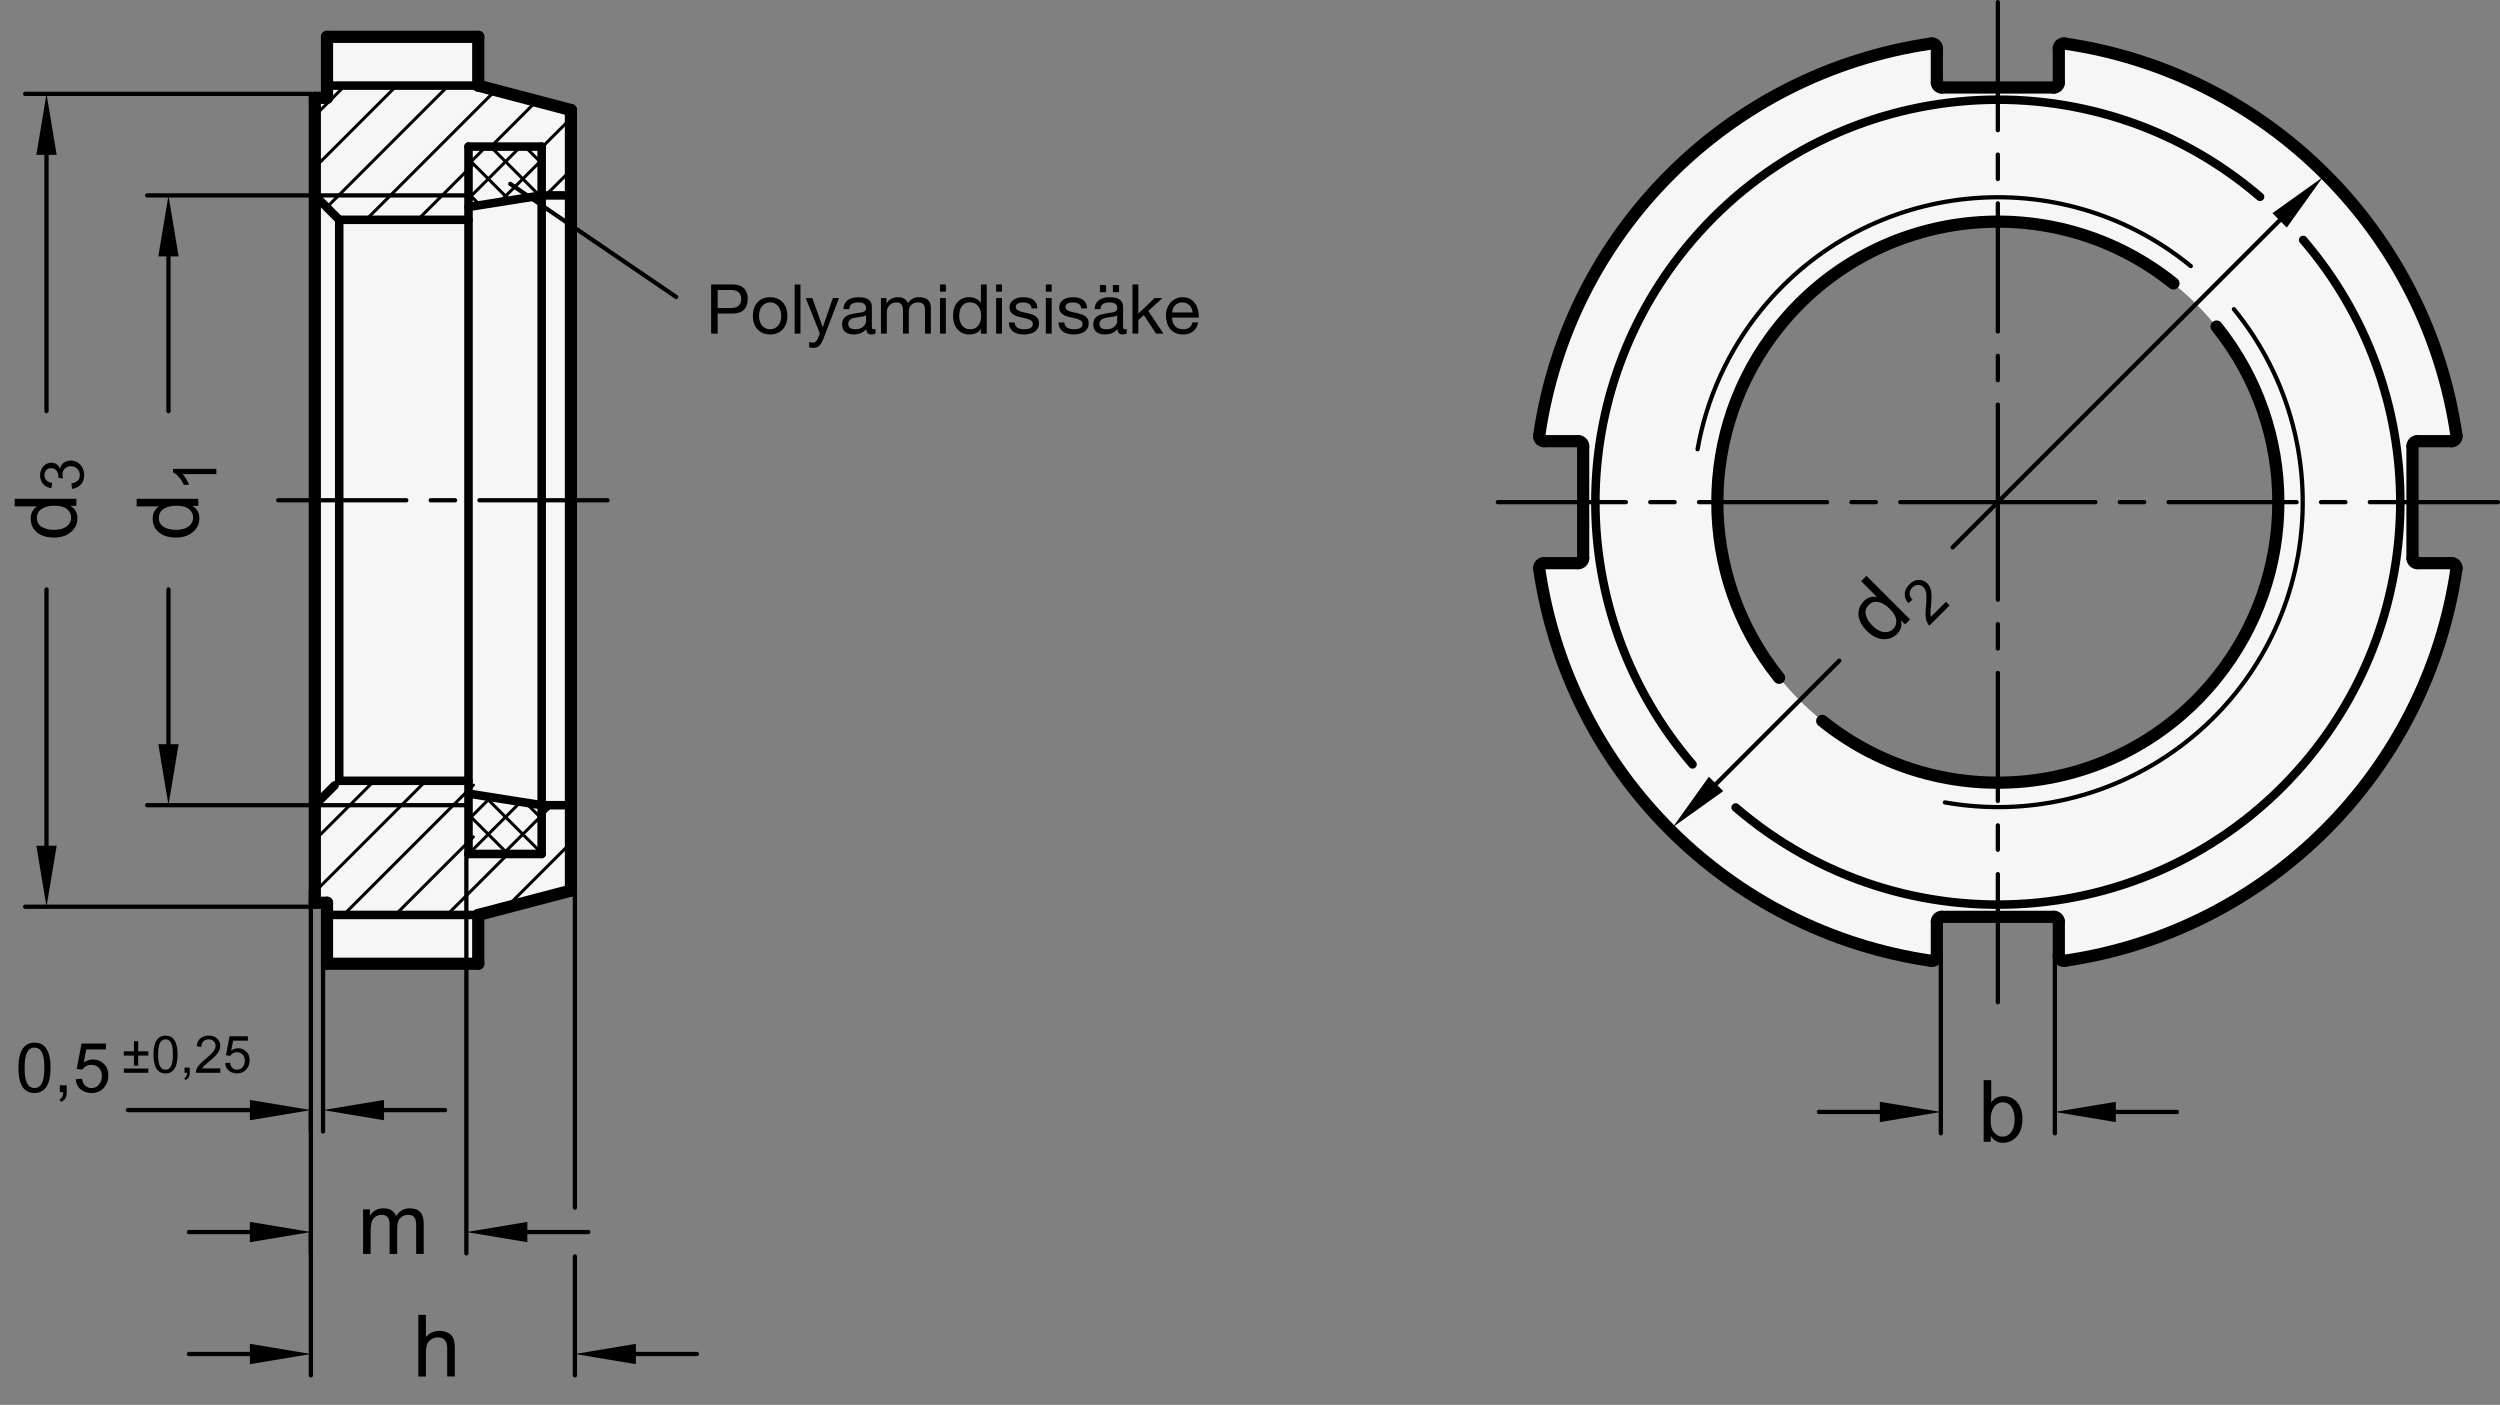 <?xml version="1.0" encoding="utf-8"?>
<!-- Generator: Adobe Illustrator 19.1.0, SVG Export Plug-In . SVG Version: 6.00 Build 0)  -->
<svg version="1.1" xmlns="http://www.w3.org/2000/svg" xmlns:xlink="http://www.w3.org/1999/xlink" x="0px" y="0px"
	 viewBox="0 0 290.534 163.266" enable-background="new 0 0 290.534 163.266" xml:space="preserve">
<rect x="0" y="0" width="290.534" height="163.266" fill="#808080" stroke="none"/>
<g id="MD_x5F_3_x5F_FUELLUNG_x5F_WS">
	<g id="LWPOLYLINE_3_">
		<polygon fill="#FFFFFF" points="55.579,111.999 55.579,106.329 66.35,103.495 66.35,12.786 55.579,9.951 55.579,4.282 
			38.004,4.282 38.004,11.369 36.586,11.369 36.586,104.912 38.004,104.912 38.004,111.999 		"/>
	</g>
	<g id="LWPOLYLINE_4_">
		<path fill="#FFFFFF" d="M225.089,9.602V5.619c0-0.313-0.254-0.567-0.567-0.567c-0.027,0-0.054,0.002-0.081,0.006
			c-23.601,3.425-42.14,21.964-45.565,45.565c-0.045,0.31,0.17,0.598,0.48,0.642c0.027,0.004,0.054,0.006,0.081,0.006h3.983
			c0.313,0,0.567,0.254,0.567,0.567v13.039c0,0.313-0.254,0.567-0.567,0.567h-3.983c-0.313,0-0.567,0.254-0.567,0.567
			c0,0.027,0.002,0.054,0.006,0.081c3.425,23.601,21.964,42.14,45.565,45.565c0.31,0.045,0.598-0.17,0.642-0.48
			c0.004-0.027,0.006-0.054,0.006-0.081v-3.983c0-0.313,0.254-0.567,0.567-0.567h13.039c0.313,0,0.567,0.254,0.567,0.567v3.983
			c0,0.313,0.254,0.567,0.567,0.567c0.027,0,0.054-0.002,0.081-0.006c23.601-3.425,42.14-21.964,45.565-45.565
			c0.045-0.31-0.17-0.598-0.48-0.642c-0.027-0.004-0.054-0.006-0.081-0.006h-3.983c-0.313,0-0.567-0.254-0.567-0.567V51.839
			l-15.591,6.52c0,18.004-14.595,32.598-32.598,32.598s-32.598-14.595-32.598-32.598s14.595-32.598,32.598-32.598
			s32.598,14.595,32.598,32.598l15.591-6.52c0-0.313,0.254-0.567,0.567-0.567h3.983c0.313,0,0.567-0.254,0.567-0.567
			c0-0.027-0.002-0.054-0.006-0.081c-3.425-23.601-21.964-42.14-45.565-45.565c-0.31-0.045-0.598,0.17-0.642,0.48
			c-0.004,0.027-0.006,0.054-0.006,0.081v3.983c0,0.313-0.254,0.567-0.567,0.567h-13.039
			C225.343,10.169,225.089,9.915,225.089,9.602z"/>
	</g>
</g>
<g id="MD_x5F_3_x5F_FUELLUNG_x5F_GR">
	<g id="LWPOLYLINE">
		<path fill="#F6F6F6" d="M225.089,9.602V5.619c0-0.313-0.254-0.567-0.567-0.567c-0.027,0-0.054,0.002-0.081,0.006
			c-23.601,3.425-42.14,21.964-45.565,45.565c-0.045,0.31,0.17,0.598,0.48,0.642c0.027,0.004,0.054,0.006,0.081,0.006h3.983
			c0.313,0,0.567,0.254,0.567,0.567v13.039c0,0.313-0.254,0.567-0.567,0.567h-3.983c-0.313,0-0.567,0.254-0.567,0.567
			c0,0.027,0.002,0.054,0.006,0.081c3.425,23.601,21.964,42.14,45.565,45.565c0.31,0.045,0.598-0.17,0.642-0.48
			c0.004-0.027,0.006-0.054,0.006-0.081v-3.983c0-0.313,0.254-0.567,0.567-0.567h13.039c0.313,0,0.567,0.254,0.567,0.567v3.983
			c0,0.313,0.254,0.567,0.567,0.567c0.027,0,0.054-0.002,0.081-0.006c23.601-3.425,42.14-21.964,45.565-45.565
			c0.045-0.31-0.17-0.598-0.48-0.642c-0.027-0.004-0.054-0.006-0.081-0.006h-3.983c-0.313,0-0.567-0.254-0.567-0.567V51.839
			l-15.591,6.52c0,18.004-14.595,32.598-32.598,32.598s-32.598-14.595-32.598-32.598s14.595-32.598,32.598-32.598
			s32.598,14.595,32.598,32.598l15.591-6.52c0-0.313,0.254-0.567,0.567-0.567h3.983c0.313,0,0.567-0.254,0.567-0.567
			c0-0.027-0.002-0.054-0.006-0.081c-3.425-23.601-21.964-42.14-45.565-45.565c-0.31-0.045-0.598,0.17-0.642,0.48
			c-0.004,0.027-0.006,0.054-0.006,0.081v3.983c0,0.313-0.254,0.567-0.567,0.567h-13.039
			C225.343,10.169,225.089,9.915,225.089,9.602z"/>
	</g>
	<g id="LWPOLYLINE_1_">
		<polygon fill="#F6F6F6" points="55.579,111.999 55.579,106.329 66.35,103.495 66.35,12.786 55.579,9.951 55.579,4.282 
			38.004,4.282 38.004,11.369 36.586,11.369 36.586,104.912 38.004,104.912 38.004,111.999 		"/>
	</g>
</g>
<g id="MD_x5F_2_x5F_SCHRAFFUR">
	<g id="LINE">
		
			<line fill="none" stroke="#000000" stroke-width="0.354" stroke-linecap="round" stroke-linejoin="round" stroke-miterlimit="10" x1="36.586" y1="13.452" x2="40.087" y2="9.951"/>
	</g>
	<g id="LINE_1_">
		
			<line fill="none" stroke="#000000" stroke-width="0.354" stroke-linecap="round" stroke-linejoin="round" stroke-miterlimit="10" x1="36.586" y1="19.465" x2="46.1" y2="9.951"/>
	</g>
	<g id="LINE_2_">
		
			<line fill="none" stroke="#000000" stroke-width="0.354" stroke-linecap="round" stroke-linejoin="round" stroke-miterlimit="10" x1="37.972" y1="24.093" x2="52.114" y2="9.951"/>
	</g>
	<g id="LINE_3_">
		
			<line fill="none" stroke="#000000" stroke-width="0.354" stroke-linecap="round" stroke-linejoin="round" stroke-miterlimit="10" x1="42.536" y1="25.542" x2="57.504" y2="10.575"/>
	</g>
	<g id="LINE_4_">
		
			<line fill="none" stroke="#000000" stroke-width="0.354" stroke-linecap="round" stroke-linejoin="round" stroke-miterlimit="10" x1="48.549" y1="25.542" x2="55.012" y2="19.08"/>
	</g>
	<g id="LINE_5_">
		
			<line fill="none" stroke="#000000" stroke-width="0.354" stroke-linecap="round" stroke-linejoin="round" stroke-miterlimit="10" x1="57.053" y1="17.038" x2="62.314" y2="11.777"/>
	</g>
	<g id="LINE_6_">
		
			<line fill="none" stroke="#000000" stroke-width="0.354" stroke-linecap="round" stroke-linejoin="round" stroke-miterlimit="10" x1="53.996" y1="25.542" x2="54.445" y2="25.093"/>
	</g>
	<g id="LINE_7_">
		
			<line fill="none" stroke="#000000" stroke-width="0.354" stroke-linecap="round" stroke-linejoin="round" stroke-miterlimit="10" x1="63.067" y1="17.038" x2="66.35" y2="13.754"/>
	</g>
	<g id="LINE_8_">
		
			<line fill="none" stroke="#000000" stroke-width="0.354" stroke-linecap="round" stroke-linejoin="round" stroke-miterlimit="10" x1="63.516" y1="22.602" x2="66.35" y2="19.768"/>
	</g>
	<g id="LINE_9_">
		
			<line fill="none" stroke="#000000" stroke-width="0.354" stroke-linecap="round" stroke-linejoin="round" stroke-miterlimit="10" x1="36.586" y1="97.637" x2="43.484" y2="90.739"/>
	</g>
	<g id="LINE_10_">
		
			<line fill="none" stroke="#000000" stroke-width="0.354" stroke-linecap="round" stroke-linejoin="round" stroke-miterlimit="10" x1="36.586" y1="103.65" x2="49.498" y2="90.739"/>
	</g>
	<g id="LINE_11_">
		
			<line fill="none" stroke="#000000" stroke-width="0.354" stroke-linecap="round" stroke-linejoin="round" stroke-miterlimit="10" x1="39.92" y1="106.329" x2="55.012" y2="91.238"/>
	</g>
	<g id="LINE_12_">
		
			<line fill="none" stroke="#000000" stroke-width="0.354" stroke-linecap="round" stroke-linejoin="round" stroke-miterlimit="10" x1="45.933" y1="106.329" x2="55.012" y2="97.251"/>
	</g>
	<g id="LINE_13_">
		
			<line fill="none" stroke="#000000" stroke-width="0.354" stroke-linecap="round" stroke-linejoin="round" stroke-miterlimit="10" x1="51.947" y1="106.329" x2="59.033" y2="99.243"/>
	</g>
	<g id="LINE_14_">
		
			<line fill="none" stroke="#000000" stroke-width="0.354" stroke-linecap="round" stroke-linejoin="round" stroke-miterlimit="10" x1="62.949" y1="94.761" x2="64.136" y2="93.574"/>
	</g>
	<g id="LINE_15_">
		
			<line fill="none" stroke="#000000" stroke-width="0.354" stroke-linecap="round" stroke-linejoin="round" stroke-miterlimit="10" x1="58.943" y1="105.347" x2="66.35" y2="97.939"/>
	</g>
	<g id="LINE_23_">
		
			<line fill="none" stroke="#000000" stroke-width="0.354" stroke-linecap="round" stroke-linejoin="round" stroke-miterlimit="10" x1="54.445" y1="19.08" x2="56.486" y2="17.038"/>
	</g>
	<g id="LINE_24_">
		
			<line fill="none" stroke="#000000" stroke-width="0.354" stroke-linecap="round" stroke-linejoin="round" stroke-miterlimit="10" x1="54.445" y1="23.089" x2="60.495" y2="17.038"/>
	</g>
	<g id="LINE_25_">
		
			<line fill="none" stroke="#000000" stroke-width="0.354" stroke-linecap="round" stroke-linejoin="round" stroke-miterlimit="10" x1="58.061" y1="23.481" x2="62.949" y2="18.593"/>
	</g>
	<g id="LINE_26_">
		
			<line fill="none" stroke="#000000" stroke-width="0.354" stroke-linecap="round" stroke-linejoin="round" stroke-miterlimit="10" x1="62.824" y1="22.727" x2="62.949" y2="22.602"/>
	</g>
	<g id="LINE_27_">
		
			<line fill="none" stroke="#000000" stroke-width="0.354" stroke-linecap="round" stroke-linejoin="round" stroke-miterlimit="10" x1="55.789" y1="23.841" x2="54.445" y2="22.496"/>
	</g>
	<g id="LINE_28_">
		
			<line fill="none" stroke="#000000" stroke-width="0.354" stroke-linecap="round" stroke-linejoin="round" stroke-miterlimit="10" x1="59.25" y1="23.293" x2="54.445" y2="18.488"/>
	</g>
	<g id="LINE_29_">
		
			<line fill="none" stroke="#000000" stroke-width="0.354" stroke-linecap="round" stroke-linejoin="round" stroke-miterlimit="10" x1="62.711" y1="22.745" x2="57.004" y2="17.038"/>
	</g>
	<g id="LINE_30_">
		
			<line fill="none" stroke="#000000" stroke-width="0.354" stroke-linecap="round" stroke-linejoin="round" stroke-miterlimit="10" x1="62.949" y1="18.974" x2="61.013" y2="17.038"/>
	</g>
	<g id="LINE_31_">
		
			<line fill="none" stroke="#000000" stroke-width="0.354" stroke-linecap="round" stroke-linejoin="round" stroke-miterlimit="10" x1="54.445" y1="95.247" x2="57.052" y2="92.64"/>
	</g>
	<g id="LINE_32_">
		
			<line fill="none" stroke="#000000" stroke-width="0.354" stroke-linecap="round" stroke-linejoin="round" stroke-miterlimit="10" x1="54.458" y1="99.243" x2="60.513" y2="93.188"/>
	</g>
	<g id="LINE_33_">
		
			<line fill="none" stroke="#000000" stroke-width="0.354" stroke-linecap="round" stroke-linejoin="round" stroke-miterlimit="10" x1="58.466" y1="99.243" x2="62.949" y2="94.761"/>
	</g>
	<g id="LINE_34_">
		
			<line fill="none" stroke="#000000" stroke-width="0.354" stroke-linecap="round" stroke-linejoin="round" stroke-miterlimit="10" x1="62.475" y1="99.243" x2="62.949" y2="98.769"/>
	</g>
	<g id="LINE_35_">
		
			<line fill="none" stroke="#000000" stroke-width="0.354" stroke-linecap="round" stroke-linejoin="round" stroke-miterlimit="10" x1="55.024" y1="99.243" x2="54.445" y2="98.664"/>
	</g>
	<g id="LINE_36_">
		
			<line fill="none" stroke="#000000" stroke-width="0.354" stroke-linecap="round" stroke-linejoin="round" stroke-miterlimit="10" x1="59.033" y1="99.243" x2="54.445" y2="94.655"/>
	</g>
	<g id="LINE_37_">
		
			<line fill="none" stroke="#000000" stroke-width="0.354" stroke-linecap="round" stroke-linejoin="round" stroke-miterlimit="10" x1="62.949" y1="99.15" x2="56.324" y2="92.525"/>
	</g>
	<g id="LINE_38_">
		
			<line fill="none" stroke="#000000" stroke-width="0.354" stroke-linecap="round" stroke-linejoin="round" stroke-miterlimit="10" x1="62.949" y1="95.141" x2="61.086" y2="93.279"/>
	</g>
</g>
<g id="MD_x5F_1_x5F_100">
	<g id="LINE_16_">
		
			<line fill="none" stroke="#000000" stroke-width="1.417" stroke-linecap="round" stroke-linejoin="round" stroke-miterlimit="10" x1="36.586" y1="11.369" x2="36.586" y2="104.912"/>
	</g>
	<g id="LINE_17_">
		
			<line fill="none" stroke="#000000" stroke-width="1.417" stroke-linecap="round" stroke-linejoin="round" stroke-miterlimit="10" x1="38.004" y1="104.912" x2="38.004" y2="111.999"/>
	</g>
	<g id="LINE_18_">
		
			<line fill="none" stroke="#000000" stroke-width="1.417" stroke-linecap="round" stroke-linejoin="round" stroke-miterlimit="10" x1="36.586" y1="104.912" x2="38.004" y2="104.912"/>
	</g>
	<g id="LINE_19_">
		
			<line fill="none" stroke="#000000" stroke-width="1.417" stroke-linecap="round" stroke-linejoin="round" stroke-miterlimit="10" x1="38.004" y1="4.282" x2="38.004" y2="11.369"/>
	</g>
	<g id="LINE_20_">
		
			<line fill="none" stroke="#000000" stroke-width="1.417" stroke-linecap="round" stroke-linejoin="round" stroke-miterlimit="10" x1="36.586" y1="11.369" x2="38.004" y2="11.369"/>
	</g>
	<g id="ARC_2_">
		
			<path fill="none" stroke="#000000" stroke-width="1.417" stroke-linecap="round" stroke-linejoin="round" stroke-miterlimit="10" d="
			M211.767,83.778c14.039,11.271,34.557,9.028,45.828-5.011c9.572-11.922,9.572-28.895,0-40.817"/>
	</g>
	<g id="LINE_47_">
		
			<line fill="none" stroke="#000000" stroke-width="1.417" stroke-linecap="round" stroke-linejoin="round" stroke-miterlimit="10" x1="38.004" y1="4.282" x2="55.579" y2="4.282"/>
	</g>
	<g id="LINE_48_">
		
			<line fill="none" stroke="#000000" stroke-width="1.417" stroke-linecap="round" stroke-linejoin="round" stroke-miterlimit="10" x1="55.579" y1="4.282" x2="55.579" y2="9.951"/>
	</g>
	<g id="LINE_49_">
		
			<line fill="none" stroke="#000000" stroke-width="1.417" stroke-linecap="round" stroke-linejoin="round" stroke-miterlimit="10" x1="55.579" y1="9.951" x2="66.35" y2="12.786"/>
	</g>
	<g id="LINE_50_">
		
			<line fill="none" stroke="#000000" stroke-width="1.417" stroke-linecap="round" stroke-linejoin="round" stroke-miterlimit="10" x1="66.35" y1="12.786" x2="66.35" y2="103.495"/>
	</g>
	<g id="LINE_58_">
		
			<line fill="none" stroke="#000000" stroke-width="1.417" stroke-linecap="round" stroke-linejoin="round" stroke-miterlimit="10" x1="38.004" y1="111.999" x2="55.579" y2="111.999"/>
	</g>
	<g id="LINE_59_">
		
			<line fill="none" stroke="#000000" stroke-width="1.417" stroke-linecap="round" stroke-linejoin="round" stroke-miterlimit="10" x1="55.579" y1="111.999" x2="55.579" y2="106.329"/>
	</g>
	<g id="LINE_60_">
		
			<line fill="none" stroke="#000000" stroke-width="1.417" stroke-linecap="round" stroke-linejoin="round" stroke-miterlimit="10" x1="55.579" y1="106.329" x2="66.35" y2="103.495"/>
	</g>
	<g id="LINE_61_">
		
			<line fill="none" stroke="#000000" stroke-width="1.417" stroke-linecap="round" stroke-linejoin="round" stroke-miterlimit="10" x1="225.089" y1="5.619" x2="225.089" y2="9.602"/>
	</g>
	<g id="LINE_62_">
		
			<line fill="none" stroke="#000000" stroke-width="1.417" stroke-linecap="round" stroke-linejoin="round" stroke-miterlimit="10" x1="225.656" y1="10.169" x2="238.695" y2="10.169"/>
	</g>
	<g id="ARC_4_">
		
			<path fill="none" stroke="#000000" stroke-width="1.417" stroke-linecap="round" stroke-linejoin="round" stroke-miterlimit="10" d="
			M225.089,9.602c0,0.313,0.254,0.567,0.567,0.567"/>
	</g>
	<g id="ARC_5_">
		
			<path fill="none" stroke="#000000" stroke-width="1.417" stroke-linecap="round" stroke-linejoin="round" stroke-miterlimit="10" d="
			M238.695,10.169c0.313,0,0.567-0.254,0.567-0.567"/>
	</g>
	<g id="LINE_63_">
		
			<line fill="none" stroke="#000000" stroke-width="1.417" stroke-linecap="round" stroke-linejoin="round" stroke-miterlimit="10" x1="239.262" y1="9.602" x2="239.262" y2="5.619"/>
	</g>
	<g id="ARC_6_">
		
			<path fill="none" stroke="#000000" stroke-width="1.417" stroke-linecap="round" stroke-linejoin="round" stroke-miterlimit="10" d="
			M225.089,5.619c0-0.313-0.254-0.567-0.567-0.567c-0.027,0-0.054,0.002-0.081,0.006"/>
	</g>
	<g id="ARC_7_">
		
			<path fill="none" stroke="#000000" stroke-width="1.417" stroke-linecap="round" stroke-linejoin="round" stroke-miterlimit="10" d="
			M239.911,5.058c-0.31-0.045-0.598,0.17-0.642,0.48c-0.004,0.027-0.006,0.054-0.006,0.081"/>
	</g>
	<g id="LINE_64_">
		
			<line fill="none" stroke="#000000" stroke-width="1.417" stroke-linecap="round" stroke-linejoin="round" stroke-miterlimit="10" x1="179.437" y1="65.445" x2="183.42" y2="65.445"/>
	</g>
	<g id="LINE_65_">
		
			<line fill="none" stroke="#000000" stroke-width="1.417" stroke-linecap="round" stroke-linejoin="round" stroke-miterlimit="10" x1="183.987" y1="64.878" x2="183.987" y2="51.839"/>
	</g>
	<g id="ARC_8_">
		
			<path fill="none" stroke="#000000" stroke-width="1.417" stroke-linecap="round" stroke-linejoin="round" stroke-miterlimit="10" d="
			M183.42,65.445c0.313,0,0.567-0.254,0.567-0.567"/>
	</g>
	<g id="ARC_9_">
		
			<path fill="none" stroke="#000000" stroke-width="1.417" stroke-linecap="round" stroke-linejoin="round" stroke-miterlimit="10" d="
			M183.987,51.839c0-0.313-0.254-0.567-0.567-0.567"/>
	</g>
	<g id="LINE_66_">
		
			<line fill="none" stroke="#000000" stroke-width="1.417" stroke-linecap="round" stroke-linejoin="round" stroke-miterlimit="10" x1="183.42" y1="51.272" x2="179.437" y2="51.272"/>
	</g>
	<g id="ARC_10_">
		
			<path fill="none" stroke="#000000" stroke-width="1.417" stroke-linecap="round" stroke-linejoin="round" stroke-miterlimit="10" d="
			M179.437,65.445c-0.313,0-0.567,0.254-0.567,0.567c0,0.027,0.002,0.054,0.006,0.081"/>
	</g>
	<g id="ARC_11_">
		
			<path fill="none" stroke="#000000" stroke-width="1.417" stroke-linecap="round" stroke-linejoin="round" stroke-miterlimit="10" d="
			M178.876,50.623c-0.045,0.31,0.17,0.598,0.48,0.642c0.027,0.004,0.054,0.006,0.081,0.006"/>
	</g>
	<g id="LINE_67_">
		
			<line fill="none" stroke="#000000" stroke-width="1.417" stroke-linecap="round" stroke-linejoin="round" stroke-miterlimit="10" x1="239.262" y1="111.097" x2="239.262" y2="107.114"/>
	</g>
	<g id="LINE_68_">
		
			<line fill="none" stroke="#000000" stroke-width="1.417" stroke-linecap="round" stroke-linejoin="round" stroke-miterlimit="10" x1="238.695" y1="106.547" x2="225.656" y2="106.547"/>
	</g>
	<g id="ARC_12_">
		
			<path fill="none" stroke="#000000" stroke-width="1.417" stroke-linecap="round" stroke-linejoin="round" stroke-miterlimit="10" d="
			M239.262,107.114c0-0.313-0.254-0.567-0.567-0.567"/>
	</g>
	<g id="ARC_13_">
		
			<path fill="none" stroke="#000000" stroke-width="1.417" stroke-linecap="round" stroke-linejoin="round" stroke-miterlimit="10" d="
			M225.656,106.547c-0.313,0-0.567,0.254-0.567,0.567"/>
	</g>
	<g id="LINE_69_">
		
			<line fill="none" stroke="#000000" stroke-width="1.417" stroke-linecap="round" stroke-linejoin="round" stroke-miterlimit="10" x1="225.089" y1="107.114" x2="225.089" y2="111.097"/>
	</g>
	<g id="ARC_14_">
		
			<path fill="none" stroke="#000000" stroke-width="1.417" stroke-linecap="round" stroke-linejoin="round" stroke-miterlimit="10" d="
			M239.262,111.097c0,0.313,0.254,0.567,0.567,0.567c0.027,0,0.054-0.002,0.081-0.006"/>
	</g>
	<g id="ARC_15_">
		
			<path fill="none" stroke="#000000" stroke-width="1.417" stroke-linecap="round" stroke-linejoin="round" stroke-miterlimit="10" d="
			M224.441,111.658c0.31,0.045,0.598-0.17,0.642-0.48c0.004-0.027,0.006-0.054,0.006-0.081"/>
	</g>
	<g id="LINE_70_">
		
			<line fill="none" stroke="#000000" stroke-width="1.417" stroke-linecap="round" stroke-linejoin="round" stroke-miterlimit="10" x1="284.915" y1="51.272" x2="280.932" y2="51.272"/>
	</g>
	<g id="LINE_71_">
		
			<line fill="none" stroke="#000000" stroke-width="1.417" stroke-linecap="round" stroke-linejoin="round" stroke-miterlimit="10" x1="280.365" y1="51.839" x2="280.365" y2="64.878"/>
	</g>
	<g id="ARC_16_">
		
			<path fill="none" stroke="#000000" stroke-width="1.417" stroke-linecap="round" stroke-linejoin="round" stroke-miterlimit="10" d="
			M280.932,51.272c-0.313,0-0.567,0.254-0.567,0.567"/>
	</g>
	<g id="ARC_17_">
		
			<path fill="none" stroke="#000000" stroke-width="1.417" stroke-linecap="round" stroke-linejoin="round" stroke-miterlimit="10" d="
			M280.365,64.878c0,0.313,0.254,0.567,0.567,0.567"/>
	</g>
	<g id="LINE_72_">
		
			<line fill="none" stroke="#000000" stroke-width="1.417" stroke-linecap="round" stroke-linejoin="round" stroke-miterlimit="10" x1="280.932" y1="65.445" x2="284.915" y2="65.445"/>
	</g>
	<g id="ARC_18_">
		
			<path fill="none" stroke="#000000" stroke-width="1.417" stroke-linecap="round" stroke-linejoin="round" stroke-miterlimit="10" d="
			M284.915,51.272c0.313,0,0.567-0.254,0.567-0.567c0-0.027-0.002-0.054-0.006-0.081"/>
	</g>
	<g id="ARC_19_">
		
			<path fill="none" stroke="#000000" stroke-width="1.417" stroke-linecap="round" stroke-linejoin="round" stroke-miterlimit="10" d="
			M285.476,66.093c0.045-0.31-0.17-0.598-0.48-0.642c-0.027-0.004-0.054-0.006-0.081-0.006"/>
	</g>
	<g id="ARC_20_">
		
			<path fill="none" stroke="#000000" stroke-width="1.417" stroke-linecap="round" stroke-linejoin="round" stroke-miterlimit="10" d="
			M224.441,5.058c-23.601,3.425-42.14,21.964-45.565,45.565"/>
	</g>
	<g id="ARC_21_">
		
			<path fill="none" stroke="#000000" stroke-width="1.417" stroke-linecap="round" stroke-linejoin="round" stroke-miterlimit="10" d="
			M178.876,66.093c3.425,23.601,21.964,42.14,45.565,45.565"/>
	</g>
	<g id="ARC_22_">
		
			<path fill="none" stroke="#000000" stroke-width="1.417" stroke-linecap="round" stroke-linejoin="round" stroke-miterlimit="10" d="
			M239.911,111.658c23.601-3.425,42.14-21.964,45.565-45.565"/>
	</g>
	<g id="ARC_23_">
		
			<path fill="none" stroke="#000000" stroke-width="1.417" stroke-linecap="round" stroke-linejoin="round" stroke-miterlimit="10" d="
			M285.476,50.623c-3.425-23.601-21.964-42.14-45.565-45.565"/>
	</g>
	<g id="ARC_25_">
		
			<path fill="none" stroke="#000000" stroke-width="1.417" stroke-linecap="round" stroke-linejoin="round" stroke-miterlimit="10" d="
			M252.584,32.939c-14.039-11.271-34.557-9.028-45.828,5.011c-9.572,11.922-9.572,28.895,0,40.817"/>
	</g>
</g>
<g id="MD_x5F_1_x5F_035">
	<g id="ARC">
		
			<path fill="none" stroke="#000000" stroke-width="0.496" stroke-linecap="round" stroke-linejoin="round" stroke-miterlimit="10" d="
			M226.023,93.253c19.272,3.398,37.649-9.47,41.048-28.742c1.791-10.157-0.933-20.591-7.46-28.577"/>
	</g>
	<g id="ARC_1_">
		
			<path fill="none" stroke="#000000" stroke-width="0.496" stroke-linecap="round" stroke-linejoin="round" stroke-miterlimit="10" d="
			M254.6,30.923c-15.152-12.384-37.474-10.141-49.859,5.011c-3.838,4.696-6.407,10.298-7.46,16.271"/>
	</g>
	<g id="LINE_21_">
		
			<line fill="none" stroke="#000000" stroke-width="0.496" stroke-linecap="round" stroke-linejoin="round" stroke-miterlimit="10" x1="36.586" y1="22.707" x2="54.445" y2="22.707"/>
	</g>
	<g id="LINE_51_">
		
			<line fill="none" stroke="#000000" stroke-width="0.496" stroke-linecap="round" stroke-linejoin="round" stroke-miterlimit="10" x1="36.586" y1="93.574" x2="54.445" y2="93.574"/>
	</g>
	<g id="LINE_75_">
		
			<line fill="none" stroke="#000000" stroke-width="0.496" stroke-linecap="round" stroke-linejoin="round" stroke-miterlimit="10" x1="32.335" y1="58.14" x2="47.216" y2="58.14"/>
	</g>
	<g id="LINE_76_">
		
			<line fill="none" stroke="#000000" stroke-width="0.496" stroke-linecap="round" stroke-linejoin="round" stroke-miterlimit="10" x1="50.051" y1="58.14" x2="52.886" y2="58.14"/>
	</g>
	<g id="LINE_77_">
		
			<line fill="none" stroke="#000000" stroke-width="0.496" stroke-linecap="round" stroke-linejoin="round" stroke-miterlimit="10" x1="55.72" y1="58.14" x2="70.602" y2="58.14"/>
	</g>
	<g id="LINE_78_">
		
			<line fill="none" stroke="#000000" stroke-width="0.496" stroke-linecap="round" stroke-linejoin="round" stroke-miterlimit="10" x1="174.065" y1="58.358" x2="188.947" y2="58.358"/>
	</g>
	<g id="LINE_79_">
		
			<line fill="none" stroke="#000000" stroke-width="0.496" stroke-linecap="round" stroke-linejoin="round" stroke-miterlimit="10" x1="191.782" y1="58.358" x2="194.617" y2="58.358"/>
	</g>
	<g id="LINE_80_">
		
			<line fill="none" stroke="#000000" stroke-width="0.496" stroke-linecap="round" stroke-linejoin="round" stroke-miterlimit="10" x1="197.451" y1="58.358" x2="212.333" y2="58.358"/>
	</g>
	<g id="LINE_81_">
		
			<line fill="none" stroke="#000000" stroke-width="0.496" stroke-linecap="round" stroke-linejoin="round" stroke-miterlimit="10" x1="215.168" y1="58.358" x2="218.002" y2="58.358"/>
	</g>
	<g id="LINE_82_">
		
			<line fill="none" stroke="#000000" stroke-width="0.496" stroke-linecap="round" stroke-linejoin="round" stroke-miterlimit="10" x1="220.837" y1="58.358" x2="243.514" y2="58.358"/>
	</g>
	<g id="LINE_83_">
		
			<line fill="none" stroke="#000000" stroke-width="0.496" stroke-linecap="round" stroke-linejoin="round" stroke-miterlimit="10" x1="290.286" y1="58.358" x2="275.404" y2="58.358"/>
	</g>
	<g id="LINE_84_">
		
			<line fill="none" stroke="#000000" stroke-width="0.496" stroke-linecap="round" stroke-linejoin="round" stroke-miterlimit="10" x1="272.569" y1="58.358" x2="269.735" y2="58.358"/>
	</g>
	<g id="LINE_85_">
		
			<line fill="none" stroke="#000000" stroke-width="0.496" stroke-linecap="round" stroke-linejoin="round" stroke-miterlimit="10" x1="266.9" y1="58.358" x2="252.018" y2="58.358"/>
	</g>
	<g id="LINE_86_">
		
			<line fill="none" stroke="#000000" stroke-width="0.496" stroke-linecap="round" stroke-linejoin="round" stroke-miterlimit="10" x1="249.184" y1="58.358" x2="246.349" y2="58.358"/>
	</g>
	<g id="LINE_87_">
		
			<line fill="none" stroke="#000000" stroke-width="0.496" stroke-linecap="round" stroke-linejoin="round" stroke-miterlimit="10" x1="232.176" y1="116.469" x2="232.176" y2="101.587"/>
	</g>
	<g id="LINE_88_">
		
			<line fill="none" stroke="#000000" stroke-width="0.496" stroke-linecap="round" stroke-linejoin="round" stroke-miterlimit="10" x1="232.176" y1="98.752" x2="232.176" y2="95.917"/>
	</g>
	<g id="LINE_89_">
		
			<line fill="none" stroke="#000000" stroke-width="0.496" stroke-linecap="round" stroke-linejoin="round" stroke-miterlimit="10" x1="232.176" y1="93.083" x2="232.176" y2="78.201"/>
	</g>
	<g id="LINE_90_">
		
			<line fill="none" stroke="#000000" stroke-width="0.496" stroke-linecap="round" stroke-linejoin="round" stroke-miterlimit="10" x1="232.176" y1="75.366" x2="232.176" y2="72.531"/>
	</g>
	<g id="LINE_91_">
		
			<line fill="none" stroke="#000000" stroke-width="0.496" stroke-linecap="round" stroke-linejoin="round" stroke-miterlimit="10" x1="232.176" y1="69.697" x2="232.176" y2="47.02"/>
	</g>
	<g id="LINE_92_">
		
			<line fill="none" stroke="#000000" stroke-width="0.496" stroke-linecap="round" stroke-linejoin="round" stroke-miterlimit="10" x1="232.176" y1="0.248" x2="232.176" y2="15.13"/>
	</g>
	<g id="LINE_93_">
		
			<line fill="none" stroke="#000000" stroke-width="0.496" stroke-linecap="round" stroke-linejoin="round" stroke-miterlimit="10" x1="232.176" y1="17.965" x2="232.176" y2="20.799"/>
	</g>
	<g id="LINE_94_">
		
			<line fill="none" stroke="#000000" stroke-width="0.496" stroke-linecap="round" stroke-linejoin="round" stroke-miterlimit="10" x1="232.176" y1="23.634" x2="232.176" y2="38.516"/>
	</g>
	<g id="LINE_95_">
		
			<line fill="none" stroke="#000000" stroke-width="0.496" stroke-linecap="round" stroke-linejoin="round" stroke-miterlimit="10" x1="232.176" y1="41.35" x2="232.176" y2="44.185"/>
	</g>
	<g id="LINE_113_">
		
			<line fill="none" stroke="#000000" stroke-width="0.496" stroke-linecap="round" stroke-linejoin="round" stroke-miterlimit="10" x1="59.299" y1="21.37" x2="78.581" y2="34.513"/>
	</g>
</g>
<g id="MD_x5F_1_x5F_070">
	<g id="LINE_22_">
		
			<line fill="none" stroke="#000000" stroke-width="0.992" stroke-linecap="round" stroke-linejoin="round" stroke-miterlimit="10" x1="39.421" y1="25.542" x2="54.445" y2="25.542"/>
	</g>
	<g id="LINE_39_">
		
			<line fill="none" stroke="#000000" stroke-width="0.992" stroke-linecap="round" stroke-linejoin="round" stroke-miterlimit="10" x1="54.445" y1="99.243" x2="54.445" y2="17.038"/>
	</g>
	<g id="LINE_40_">
		
			<line fill="none" stroke="#000000" stroke-width="0.992" stroke-linecap="round" stroke-linejoin="round" stroke-miterlimit="10" x1="54.445" y1="17.038" x2="62.949" y2="17.038"/>
	</g>
	<g id="LINE_41_">
		
			<line fill="none" stroke="#000000" stroke-width="0.992" stroke-linecap="round" stroke-linejoin="round" stroke-miterlimit="10" x1="62.949" y1="17.038" x2="62.949" y2="99.243"/>
	</g>
	<g id="LINE_42_">
		
			<line fill="none" stroke="#000000" stroke-width="0.992" stroke-linecap="round" stroke-linejoin="round" stroke-miterlimit="10" x1="36.586" y1="22.707" x2="39.421" y2="25.542"/>
	</g>
	<g id="LINE_43_">
		
			<line fill="none" stroke="#000000" stroke-width="0.992" stroke-linecap="round" stroke-linejoin="round" stroke-miterlimit="10" x1="39.421" y1="25.542" x2="39.421" y2="90.739"/>
	</g>
	<g id="LINE_44_">
		
			<line fill="none" stroke="#000000" stroke-width="0.992" stroke-linecap="round" stroke-linejoin="round" stroke-miterlimit="10" x1="54.445" y1="24.054" x2="62.949" y2="22.707"/>
	</g>
	<g id="LINE_45_">
		
			<line fill="none" stroke="#000000" stroke-width="0.992" stroke-linecap="round" stroke-linejoin="round" stroke-miterlimit="10" x1="62.949" y1="22.707" x2="66.35" y2="22.707"/>
	</g>
	<g id="ARC_3_">
		
			<path fill="none" stroke="#000000" stroke-width="0.992" stroke-linecap="round" stroke-linejoin="round" stroke-miterlimit="10" d="
			M201.704,93.841c19.597,16.829,49.126,14.586,65.955-5.011c15.052-17.527,15.052-43.417,0-60.944"/>
	</g>
	<g id="LINE_46_">
		
			<line fill="none" stroke="#000000" stroke-width="0.992" stroke-linecap="round" stroke-linejoin="round" stroke-miterlimit="10" x1="38.004" y1="9.951" x2="55.579" y2="9.951"/>
	</g>
	<g id="LINE_52_">
		
			<line fill="none" stroke="#000000" stroke-width="0.992" stroke-linecap="round" stroke-linejoin="round" stroke-miterlimit="10" x1="39.421" y1="90.739" x2="54.445" y2="90.739"/>
	</g>
	<g id="LINE_53_">
		
			<line fill="none" stroke="#000000" stroke-width="0.992" stroke-linecap="round" stroke-linejoin="round" stroke-miterlimit="10" x1="54.445" y1="99.243" x2="62.949" y2="99.243"/>
	</g>
	<g id="LINE_54_">
		
			<line fill="none" stroke="#000000" stroke-width="0.992" stroke-linecap="round" stroke-linejoin="round" stroke-miterlimit="10" x1="36.586" y1="93.574" x2="38.888" y2="91.272"/>
	</g>
	<g id="LINE_55_">
		
			<line fill="none" stroke="#000000" stroke-width="0.992" stroke-linecap="round" stroke-linejoin="round" stroke-miterlimit="10" x1="54.445" y1="92.227" x2="62.949" y2="93.574"/>
	</g>
	<g id="LINE_56_">
		
			<line fill="none" stroke="#000000" stroke-width="0.992" stroke-linecap="round" stroke-linejoin="round" stroke-miterlimit="10" x1="62.949" y1="93.574" x2="66.35" y2="93.574"/>
	</g>
	<g id="LINE_57_">
		
			<line fill="none" stroke="#000000" stroke-width="0.992" stroke-linecap="round" stroke-linejoin="round" stroke-miterlimit="10" x1="38.004" y1="106.329" x2="55.579" y2="106.329"/>
	</g>
	<g id="ARC_24_">
		
			<path fill="none" stroke="#000000" stroke-width="0.992" stroke-linecap="round" stroke-linejoin="round" stroke-miterlimit="10" d="
			M262.648,22.875c-19.597-16.829-49.126-14.586-65.955,5.011c-15.052,17.527-15.052,43.417,0,60.944"/>
	</g>
</g>
<g id="MD_x5F_2_x5F_BEMASSUNG">
	<g id="LINE_73_">
		
			<line stroke="#000000" stroke-width="0.496" stroke-linecap="round" stroke-linejoin="round" stroke-miterlimit="10" x1="264.922" y1="25.611" x2="226.92" y2="63.614"/>
	</g>
	<g id="LINE_74_">
		
			<line stroke="#000000" stroke-width="0.496" stroke-linecap="round" stroke-linejoin="round" stroke-miterlimit="10" x1="199.429" y1="91.105" x2="213.755" y2="76.779"/>
	</g>
	<g id="SOLID">
		<polygon points="198.594,90.27 194.418,96.116 200.264,91.94 		"/>
	</g>
	<g id="TEXT">
		<g>
			<path d="M221.979,71.986l-0.58,0.581l-0.467-0.467l-0.014,0.014c0.145,0.592-0.008,1.114-0.459,1.566
				c-0.449,0.449-1.003,0.646-1.66,0.591c-0.656-0.055-1.268-0.367-1.834-0.933c-0.592-0.592-0.918-1.201-0.979-1.828
				c-0.059-0.627,0.143-1.173,0.608-1.638c0.438-0.438,0.938-0.604,1.5-0.498l0.014-0.014l-1.817-1.818l0.621-0.622L221.979,71.986z
				 M220.012,73.102c0.272-0.272,0.392-0.614,0.357-1.026c-0.035-0.413-0.279-0.845-0.732-1.299
				c-0.448-0.448-0.89-0.717-1.328-0.809c-0.438-0.092-0.817,0.023-1.14,0.346c-0.323,0.323-0.438,0.695-0.343,1.12
				c0.094,0.424,0.352,0.847,0.773,1.269c0.305,0.304,0.607,0.517,0.906,0.639s0.582,0.157,0.846,0.104
				C219.617,73.391,219.838,73.277,220.012,73.102z"/>
		</g>
	</g>
	<g id="TEXT_1_">
		<g>
			<path d="M226.567,70.361l-2.35,2.35c-0.2-0.2-0.333-0.473-0.397-0.816c-0.065-0.345-0.061-0.862,0.014-1.552
				c0.047-0.421,0.059-0.826,0.037-1.215c-0.021-0.39-0.137-0.689-0.345-0.896c-0.179-0.179-0.39-0.263-0.634-0.254
				c-0.244,0.01-0.463,0.111-0.656,0.305c-0.195,0.195-0.299,0.419-0.311,0.671c-0.012,0.252,0.101,0.499,0.338,0.739l-0.498,0.397
				c-0.306-0.36-0.441-0.732-0.408-1.116c0.033-0.385,0.211-0.737,0.531-1.059c0.349-0.348,0.716-0.524,1.103-0.525
				c0.387-0.002,0.718,0.133,0.989,0.406c0.229,0.228,0.377,0.54,0.445,0.937c0.07,0.397,0.055,1.034-0.043,1.914
				c-0.051,0.461-0.045,0.808,0.019,1.04l1.745-1.745L226.567,70.361z"/>
		</g>
	</g>
	<g id="SOLID_1_">
		<polygon points="264.087,24.776 269.933,20.6 265.758,26.447 		"/>
	</g>
	<g id="LINE_96_">
		
			<line stroke="#000000" stroke-width="0.496" stroke-linecap="round" stroke-linejoin="round" stroke-miterlimit="10" x1="245.888" y1="129.224" x2="252.975" y2="129.224"/>
	</g>
	<g id="TEXT_2_">
		<g>
			<path d="M231.433,128.088c0.325-0.466,0.792-0.699,1.397-0.699c0.668,0,1.202,0.243,1.604,0.729c0.4,0.485,0.601,1.119,0.601,1.9
				c0,0.903-0.224,1.595-0.672,2.075s-0.972,0.721-1.571,0.721c-0.609,0-1.083-0.257-1.422-0.772h-0.02v0.65h-0.821v-7.165h0.88
				v2.562H231.433z M232.723,132.09c0.407,0,0.743-0.175,1.009-0.525c0.266-0.35,0.398-0.841,0.398-1.473
				c0-0.609-0.122-1.093-0.366-1.449c-0.244-0.357-0.582-0.535-1.012-0.535c-0.424,0-0.765,0.184-1.023,0.552
				c-0.26,0.368-0.389,0.834-0.389,1.397c0,0.551,0.054,0.943,0.161,1.176c0.107,0.233,0.27,0.435,0.486,0.604
				C232.204,132.006,232.449,132.09,232.723,132.09z"/>
		</g>
	</g>
	<g id="LINE_97_">
		
			<line stroke="#000000" stroke-width="0.496" stroke-linecap="round" stroke-linejoin="round" stroke-miterlimit="10" x1="238.802" y1="110.912" x2="238.802" y2="131.705"/>
	</g>
	<g id="SOLID_2_">
		<polygon points="245.888,128.043 238.802,129.224 245.888,130.406 		"/>
	</g>
	<g id="LINE_98_">
		
			<line stroke="#000000" stroke-width="0.496" stroke-linecap="round" stroke-linejoin="round" stroke-miterlimit="10" x1="218.463" y1="129.224" x2="211.376" y2="129.224"/>
	</g>
	<g id="LINE_99_">
		
			<line stroke="#000000" stroke-width="0.496" stroke-linecap="round" stroke-linejoin="round" stroke-miterlimit="10" x1="225.55" y1="110.912" x2="225.55" y2="131.705"/>
	</g>
	<g id="SOLID_3_">
		<polygon points="218.463,128.043 225.55,129.224 218.463,130.406 		"/>
	</g>
	<g id="LINE_100_">
		
			<line stroke="#000000" stroke-width="0.496" stroke-linecap="round" stroke-linejoin="round" stroke-miterlimit="10" x1="29.039" y1="129.007" x2="14.866" y2="129.007"/>
	</g>
	<g id="LINE_101_">
		
			<line stroke="#000000" stroke-width="0.496" stroke-linecap="round" stroke-linejoin="round" stroke-miterlimit="10" x1="36.126" y1="129.007" x2="36.126" y2="145.66"/>
	</g>
	<g id="LINE_102_">
		
			<line stroke="#000000" stroke-width="0.496" stroke-linecap="round" stroke-linejoin="round" stroke-miterlimit="10" x1="29.039" y1="143.18" x2="21.953" y2="143.18"/>
	</g>
	<g id="SOLID_4_">
		<polygon points="29.039,141.999 36.126,143.18 29.039,144.361 		"/>
	</g>
	<g id="LINE_103_">
		
			<line stroke="#000000" stroke-width="0.496" stroke-linecap="round" stroke-linejoin="round" stroke-miterlimit="10" x1="36.126" y1="103.495" x2="36.126" y2="131.487"/>
	</g>
	<g id="SOLID_5_">
		<polygon points="29.039,127.826 36.126,129.007 29.039,130.188 		"/>
	</g>
	<g id="LINE_104_">
		
			<line stroke="#000000" stroke-width="0.496" stroke-linecap="round" stroke-linejoin="round" stroke-miterlimit="10" x1="36.126" y1="143.18" x2="36.126" y2="159.833"/>
	</g>
	<g id="LINE_105_">
		
			<line stroke="#000000" stroke-width="0.496" stroke-linecap="round" stroke-linejoin="round" stroke-miterlimit="10" x1="29.039" y1="157.353" x2="21.953" y2="157.353"/>
	</g>
	<g id="SOLID_6_">
		<polygon points="29.039,156.172 36.126,157.353 29.039,158.534 		"/>
	</g>
	<g id="LINE_106_">
		
			<line stroke="#000000" stroke-width="0.496" stroke-linecap="round" stroke-linejoin="round" stroke-miterlimit="10" x1="37.543" y1="111.432" x2="37.543" y2="131.487"/>
	</g>
	<g id="LINE_107_">
		
			<line stroke="#000000" stroke-width="0.496" stroke-linecap="round" stroke-linejoin="round" stroke-miterlimit="10" x1="44.63" y1="129.007" x2="51.716" y2="129.007"/>
	</g>
	<g id="SOLID_7_">
		<polygon points="44.63,127.826 37.543,129.007 44.63,130.188 		"/>
	</g>
	<g id="LINE_108_">
		
			<line stroke="#000000" stroke-width="0.496" stroke-linecap="round" stroke-linejoin="round" stroke-miterlimit="10" x1="54.197" y1="99.243" x2="54.197" y2="145.66"/>
	</g>
	<g id="LINE_109_">
		
			<line stroke="#000000" stroke-width="0.496" stroke-linecap="round" stroke-linejoin="round" stroke-miterlimit="10" x1="61.283" y1="143.18" x2="68.37" y2="143.18"/>
	</g>
	<g id="SOLID_8_">
		<polygon points="61.283,141.999 54.197,143.18 61.283,144.361 		"/>
	</g>
	<g id="LINE_110_">
		
			<line stroke="#000000" stroke-width="0.496" stroke-linecap="round" stroke-linejoin="round" stroke-miterlimit="10" x1="66.811" y1="103.495" x2="66.811" y2="140.345"/>
	</g>
	<g id="LINE_111_">
		
			<line stroke="#000000" stroke-width="0.496" stroke-linecap="round" stroke-linejoin="round" stroke-miterlimit="10" x1="66.811" y1="146.014" x2="66.811" y2="159.833"/>
	</g>
	<g id="LINE_112_">
		
			<line stroke="#000000" stroke-width="0.496" stroke-linecap="round" stroke-linejoin="round" stroke-miterlimit="10" x1="73.898" y1="157.353" x2="80.984" y2="157.353"/>
	</g>
	<g id="SOLID_9_">
		<polygon points="73.898,156.172 66.811,157.353 73.898,158.534 		"/>
	</g>
	<g id="TEXT_3_">
		<g>
			<path d="M49.241,145.724h-0.88v-3.274c0-0.241-0.016-0.447-0.049-0.618s-0.117-0.323-0.252-0.455s-0.346-0.197-0.633-0.197
				c-0.345,0-0.644,0.12-0.894,0.361c-0.251,0.241-0.376,0.632-0.376,1.173v3.011h-0.88v-3.372c0-0.45-0.079-0.758-0.237-0.924
				c-0.158-0.166-0.382-0.249-0.672-0.249c-0.378,0-0.688,0.13-0.931,0.391c-0.243,0.261-0.364,0.748-0.364,1.461v2.693h-0.88
				v-5.186h0.792v0.724h0.02c0.352-0.561,0.868-0.841,1.549-0.841c0.381,0,0.695,0.076,0.941,0.228
				c0.246,0.151,0.424,0.379,0.535,0.682c0.384-0.606,0.917-0.909,1.598-0.909c0.538,0,0.94,0.145,1.209,0.435
				c0.269,0.29,0.403,0.726,0.403,1.306V145.724z"/>
		</g>
	</g>
	<g id="TEXT_4_">
		<g>
			<path d="M52.855,159.967h-0.884v-3.274c0-0.424-0.091-0.741-0.274-0.953s-0.455-0.317-0.816-0.317
				c-0.359,0-0.679,0.124-0.96,0.374c-0.282,0.249-0.423,0.694-0.423,1.336v2.835h-0.88v-7.165h0.88v2.571
				c0.417-0.473,0.938-0.709,1.564-0.709c0.335,0,0.656,0.068,0.963,0.205c0.306,0.137,0.521,0.347,0.645,0.631
				c0.124,0.283,0.186,0.678,0.186,1.183V159.967z"/>
		</g>
	</g>
	<g id="LINE_114_">
		
			<line stroke="#000000" stroke-width="0.496" stroke-linecap="round" stroke-linejoin="round" stroke-miterlimit="10" x1="19.579" y1="86.487" x2="19.579" y2="68.503"/>
	</g>
	<g id="TEXT_5_">
		<g>
			<path d="M8.873,57.97v0.821h-0.66v0.02c0.521,0.316,0.782,0.793,0.782,1.432c0,0.635-0.252,1.166-0.755,1.591
				c-0.504,0.425-1.156,0.638-1.957,0.638c-0.838,0-1.499-0.2-1.984-0.601S3.57,60.94,3.57,60.282c0-0.619,0.236-1.09,0.709-1.413
				v-0.02H1.708V57.97H8.873z M8.271,60.15c0-0.384-0.157-0.71-0.474-0.978s-0.795-0.401-1.437-0.401
				c-0.633,0-1.136,0.122-1.511,0.367c-0.374,0.244-0.562,0.595-0.562,1.051s0.183,0.801,0.55,1.034
				c0.366,0.233,0.848,0.35,1.444,0.35c0.43,0,0.794-0.063,1.092-0.188s0.522-0.3,0.672-0.525
				C8.197,60.634,8.271,60.398,8.271,60.15z"/>
		</g>
	</g>
	<g id="TEXT_6_">
		<g>
			<path d="M6.987,54.46c0.06-0.31,0.209-0.544,0.45-0.703c0.24-0.159,0.502-0.238,0.785-0.238c0.456,0,0.83,0.166,1.123,0.498
				c0.294,0.332,0.44,0.729,0.44,1.192c0,0.443-0.129,0.808-0.387,1.095c-0.258,0.288-0.599,0.455-1.023,0.503l-0.085-0.616
				c0.33-0.062,0.578-0.174,0.742-0.337s0.246-0.378,0.246-0.645c0-0.287-0.101-0.531-0.303-0.73
				c-0.202-0.199-0.448-0.299-0.74-0.299c-0.281,0-0.514,0.091-0.698,0.272c-0.185,0.182-0.277,0.418-0.277,0.71
				c0,0.119,0.021,0.264,0.065,0.435l-0.541-0.072c0-0.164-0.008-0.294-0.023-0.39c-0.017-0.096-0.055-0.203-0.116-0.321
				s-0.15-0.217-0.266-0.294s-0.258-0.116-0.43-0.116c-0.248,0-0.441,0.083-0.578,0.248s-0.205,0.356-0.205,0.573
				c0,0.249,0.079,0.451,0.236,0.607s0.382,0.255,0.674,0.296l-0.113,0.616c-0.436-0.08-0.762-0.256-0.979-0.528
				c-0.216-0.272-0.324-0.598-0.324-0.977c0-0.417,0.126-0.766,0.378-1.045s0.561-0.419,0.925-0.419c0.468,0,0.805,0.229,1.01,0.688
				H6.987z"/>
		</g>
	</g>
	<g id="TEXT_7_">
		<g>
			<path d="M23.046,57.97v0.821h-0.66v0.02c0.521,0.316,0.782,0.793,0.782,1.432c0,0.635-0.252,1.166-0.755,1.591
				c-0.504,0.425-1.156,0.638-1.957,0.638c-0.838,0-1.499-0.2-1.984-0.601s-0.729-0.93-0.729-1.588c0-0.619,0.236-1.09,0.709-1.413
				v-0.02h-2.571V57.97H23.046z M22.445,60.15c0-0.384-0.157-0.71-0.474-0.978s-0.795-0.401-1.437-0.401
				c-0.633,0-1.136,0.122-1.511,0.367c-0.374,0.244-0.562,0.595-0.562,1.051s0.183,0.801,0.55,1.034
				c0.366,0.233,0.848,0.35,1.444,0.35c0.43,0,0.794-0.063,1.092-0.188s0.522-0.3,0.672-0.525
				C22.371,60.634,22.445,60.398,22.445,60.15z"/>
		</g>
	</g>
	<g id="TEXT_8_">
		<g>
			<path d="M25.145,54.487v0.616h-3.924c0.292,0.308,0.539,0.72,0.742,1.235h-0.596c-0.34-0.709-0.76-1.193-1.262-1.451v-0.4H25.145
				z"/>
		</g>
	</g>
	<g id="LINE_115_">
		
			<line stroke="#000000" stroke-width="0.496" stroke-linecap="round" stroke-linejoin="round" stroke-miterlimit="10" x1="5.405" y1="98.286" x2="5.405" y2="68.503"/>
	</g>
	<g id="LINE_116_">
		
			<line stroke="#000000" stroke-width="0.496" stroke-linecap="round" stroke-linejoin="round" stroke-miterlimit="10" x1="36.586" y1="93.574" x2="17.098" y2="93.574"/>
	</g>
	<g id="SOLID_10_">
		<polygon points="18.398,86.487 19.579,93.574 20.76,86.487 		"/>
	</g>
	<g id="LINE_117_">
		
			<line stroke="#000000" stroke-width="0.496" stroke-linecap="round" stroke-linejoin="round" stroke-miterlimit="10" x1="19.579" y1="29.794" x2="19.579" y2="47.778"/>
	</g>
	<g id="LINE_118_">
		
			<line stroke="#000000" stroke-width="0.496" stroke-linecap="round" stroke-linejoin="round" stroke-miterlimit="10" x1="36.586" y1="22.707" x2="17.098" y2="22.707"/>
	</g>
	<g id="SOLID_11_">
		<polygon points="18.398,29.794 19.579,22.707 20.76,29.794 		"/>
	</g>
	<g id="SOLID_12_">
		<polygon points="4.224,98.286 5.405,105.373 6.586,98.286 		"/>
	</g>
	<g id="LINE_119_">
		
			<line stroke="#000000" stroke-width="0.496" stroke-linecap="round" stroke-linejoin="round" stroke-miterlimit="10" x1="36.126" y1="105.373" x2="2.925" y2="105.373"/>
	</g>
	<g id="LINE_120_">
		
			<line stroke="#000000" stroke-width="0.496" stroke-linecap="round" stroke-linejoin="round" stroke-miterlimit="10" x1="5.405" y1="17.995" x2="5.405" y2="47.778"/>
	</g>
	<g id="SOLID_13_">
		<polygon points="4.224,17.995 5.405,10.908 6.586,17.995 		"/>
	</g>
	<g id="LINE_121_">
		
			<line stroke="#000000" stroke-width="0.496" stroke-linecap="round" stroke-linejoin="round" stroke-miterlimit="10" x1="36.126" y1="10.908" x2="2.925" y2="10.908"/>
	</g>
	<g id="TEXT_9_">
		<g>
			<path d="M4.006,121.165c1.246,0,1.869,0.978,1.869,2.933c0,0.988-0.161,1.723-0.483,2.203c-0.322,0.481-0.784,0.722-1.386,0.722
				c-1.243,0-1.865-0.975-1.865-2.925c0-0.987,0.161-1.724,0.483-2.207C2.946,121.407,3.407,121.165,4.006,121.165z M4.006,126.445
				c0.378,0,0.664-0.184,0.856-0.55s0.289-0.965,0.289-1.797c0-0.578-0.042-1.034-0.127-1.366c-0.084-0.332-0.212-0.58-0.383-0.743
				c-0.17-0.162-0.385-0.244-0.643-0.244c-0.378,0-0.662,0.187-0.852,0.56c-0.19,0.372-0.286,0.971-0.286,1.794
				c0,0.571,0.043,1.023,0.129,1.357c0.086,0.333,0.214,0.582,0.383,0.744C3.542,126.363,3.753,126.445,4.006,126.445z"/>
			<path d="M7.756,126.925c0,0.331-0.063,0.584-0.189,0.759c-0.126,0.175-0.282,0.298-0.467,0.371l-0.192-0.297
				c0.292-0.125,0.439-0.403,0.442-0.833H6.954v-0.802h0.802V126.925z"/>
			<path d="M9.726,123.481c0.35-0.24,0.712-0.36,1.087-0.36c0.477,0,0.893,0.169,1.248,0.507s0.532,0.788,0.532,1.351
				c0,0.568-0.18,1.052-0.54,1.449s-0.832,0.596-1.416,0.596c-0.477,0-0.89-0.135-1.239-0.404c-0.35-0.271-0.55-0.67-0.602-1.198
				l0.735-0.055c0.06,0.362,0.188,0.632,0.383,0.811c0.195,0.179,0.437,0.269,0.723,0.269c0.357,0,0.646-0.136,0.868-0.405
				c0.221-0.27,0.332-0.602,0.332-0.995c0-0.401-0.113-0.718-0.34-0.95c-0.227-0.231-0.519-0.348-0.876-0.348
				c-0.451,0-0.797,0.184-1.04,0.551l-0.665-0.078l0.559-2.947h2.842v0.68h-2.283L9.726,123.481z"/>
		</g>
	</g>
	<g id="TEXT_10_">
		<g>
			<path d="M17.235,122.672h-1.176v1.176h-0.493v-1.176h-1.176v-0.492h1.176v-1.177h0.493v1.177h1.176V122.672z M17.235,124.672
				h-2.844v-0.492h2.844V124.672z"/>
			<path d="M19.235,120.353c0.935,0,1.402,0.733,1.402,2.199c0,0.741-0.121,1.292-0.362,1.652c-0.241,0.36-0.588,0.541-1.04,0.541
				c-0.933,0-1.398-0.731-1.398-2.193c0-0.741,0.121-1.293,0.362-1.655C18.44,120.534,18.785,120.353,19.235,120.353z
				 M19.235,124.312c0.284,0,0.498-0.138,0.642-0.412c0.145-0.274,0.217-0.724,0.217-1.348c0-0.434-0.032-0.775-0.095-1.025
				c-0.063-0.249-0.16-0.435-0.288-0.557s-0.289-0.184-0.482-0.184c-0.283,0-0.497,0.14-0.639,0.42
				c-0.143,0.279-0.214,0.728-0.214,1.346c0,0.428,0.032,0.768,0.097,1.018s0.16,0.437,0.287,0.559S19.045,124.312,19.235,124.312z"
				/>
			<path d="M22.047,124.672c0,0.248-0.047,0.438-0.142,0.569c-0.095,0.131-0.212,0.224-0.351,0.278l-0.144-0.223
				c0.219-0.094,0.33-0.303,0.332-0.625h-0.296v-0.602h0.601V124.672z"/>
			<path d="M25.607,124.672h-2.848c0-0.242,0.084-0.487,0.254-0.736c0.169-0.248,0.485-0.559,0.949-0.933
				c0.283-0.227,0.537-0.465,0.759-0.714c0.223-0.249,0.334-0.5,0.334-0.752c0-0.217-0.077-0.396-0.23-0.538
				c-0.153-0.142-0.347-0.213-0.582-0.213c-0.236,0-0.435,0.073-0.595,0.219s-0.241,0.363-0.243,0.652l-0.542-0.062
				c0.033-0.402,0.176-0.711,0.429-0.924c0.253-0.213,0.574-0.319,0.963-0.319c0.422,0,0.751,0.117,0.987,0.351
				c0.236,0.233,0.354,0.516,0.354,0.846c0,0.275-0.099,0.555-0.298,0.837c-0.198,0.283-0.594,0.66-1.186,1.134
				c-0.311,0.248-0.517,0.462-0.619,0.643h2.114V124.672z"/>
			<path d="M26.865,122.089c0.262-0.181,0.534-0.271,0.815-0.271c0.358,0,0.67,0.127,0.936,0.38
				c0.266,0.253,0.399,0.591,0.399,1.014c0,0.426-0.135,0.788-0.405,1.086c-0.27,0.298-0.624,0.447-1.062,0.447
				c-0.358,0-0.667-0.102-0.93-0.304c-0.262-0.202-0.412-0.502-0.452-0.898l0.552-0.041c0.045,0.271,0.141,0.475,0.287,0.608
				s0.328,0.201,0.542,0.201c0.268,0,0.485-0.102,0.651-0.304c0.167-0.202,0.25-0.451,0.25-0.746c0-0.302-0.085-0.539-0.255-0.713
				c-0.17-0.174-0.389-0.261-0.657-0.261c-0.338,0-0.598,0.138-0.78,0.413l-0.499-0.059l0.419-2.211h2.132v0.51h-1.713
				L26.865,122.089z"/>
		</g>
	</g>
</g>
<g id="MD_x5F_2_x5F_TEXT_x5F_FI">
	<g id="Polyamideinlage_10_">
		<g>
			<path d="M82.643,33.061h2.504c0.576,0,1.012,0.147,1.308,0.444c0.296,0.296,0.444,0.71,0.444,1.243
				c0,0.534-0.148,0.95-0.444,1.248c-0.296,0.299-0.732,0.445-1.308,0.44h-1.744v2.336h-0.76V33.061z M83.402,35.797h1.488
				c0.432,0.005,0.748-0.083,0.948-0.265c0.2-0.181,0.3-0.442,0.3-0.784c0-0.341-0.1-0.601-0.3-0.779
				c-0.2-0.179-0.516-0.269-0.948-0.269h-1.488V35.797z"/>
			<path d="M87.491,36.708c0-0.304,0.042-0.588,0.128-0.852s0.213-0.493,0.384-0.688c0.171-0.195,0.38-0.349,0.628-0.461
				c0.248-0.111,0.537-0.168,0.868-0.168c0.325,0,0.613,0.057,0.864,0.168c0.25,0.112,0.461,0.266,0.632,0.461
				c0.17,0.194,0.299,0.424,0.384,0.688c0.085,0.264,0.128,0.548,0.128,0.852c0,0.305-0.043,0.587-0.128,0.849
				c-0.085,0.261-0.213,0.489-0.384,0.684c-0.171,0.195-0.381,0.349-0.632,0.46c-0.251,0.112-0.539,0.168-0.864,0.168
				c-0.331,0-0.62-0.056-0.868-0.168c-0.248-0.111-0.458-0.265-0.628-0.46c-0.17-0.194-0.298-0.423-0.384-0.684
				C87.533,37.295,87.491,37.013,87.491,36.708z M88.21,36.708c0,0.251,0.033,0.474,0.1,0.668c0.067,0.195,0.159,0.357,0.276,0.488
				c0.118,0.131,0.255,0.23,0.412,0.3s0.324,0.104,0.5,0.104c0.176,0,0.343-0.035,0.5-0.104s0.295-0.169,0.412-0.3
				s0.209-0.293,0.276-0.488c0.067-0.194,0.1-0.417,0.1-0.668c0-0.25-0.033-0.473-0.1-0.668c-0.066-0.194-0.159-0.358-0.276-0.491
				c-0.117-0.134-0.255-0.235-0.412-0.305s-0.324-0.104-0.5-0.104c-0.176,0-0.343,0.034-0.5,0.104s-0.294,0.171-0.412,0.305
				c-0.117,0.133-0.209,0.297-0.276,0.491C88.244,36.236,88.21,36.458,88.21,36.708z"/>
			<path d="M92.346,33.061h0.68v5.712h-0.68V33.061z"/>
			<path d="M95.707,39.324c-0.08,0.203-0.159,0.373-0.236,0.513c-0.077,0.138-0.163,0.252-0.256,0.34s-0.197,0.151-0.312,0.191
				s-0.247,0.061-0.396,0.061c-0.08,0-0.16-0.006-0.24-0.017c-0.08-0.011-0.157-0.029-0.232-0.056v-0.624
				c0.064,0.021,0.129,0.043,0.196,0.064c0.066,0.021,0.134,0.031,0.204,0.031c0.139,0,0.251-0.031,0.336-0.096
				c0.085-0.063,0.16-0.157,0.224-0.28l0.28-0.704l-1.64-4.111h0.768l1.208,3.384h0.016l1.16-3.384h0.72L95.707,39.324z"/>
			<path d="M101.746,38.757c-0.123,0.074-0.285,0.111-0.488,0.111c-0.176,0-0.316-0.051-0.42-0.151
				c-0.104-0.102-0.156-0.265-0.156-0.488c-0.187,0.224-0.404,0.387-0.652,0.488c-0.248,0.101-0.516,0.151-0.804,0.151
				c-0.187,0-0.364-0.021-0.532-0.063c-0.168-0.043-0.313-0.111-0.436-0.204c-0.123-0.094-0.22-0.213-0.292-0.36
				c-0.072-0.146-0.108-0.324-0.108-0.532c0-0.234,0.04-0.426,0.12-0.575c0.08-0.149,0.185-0.271,0.316-0.364
				c0.13-0.094,0.28-0.164,0.448-0.212s0.34-0.088,0.516-0.12c0.187-0.037,0.364-0.065,0.532-0.084
				c0.168-0.019,0.316-0.045,0.444-0.08c0.128-0.034,0.229-0.085,0.304-0.152c0.075-0.066,0.112-0.164,0.112-0.292
				c0-0.148-0.028-0.269-0.084-0.359c-0.056-0.091-0.128-0.16-0.216-0.208c-0.088-0.048-0.187-0.08-0.296-0.097
				c-0.109-0.016-0.217-0.023-0.324-0.023c-0.288,0-0.528,0.055-0.72,0.164s-0.296,0.315-0.312,0.62h-0.68
				c0.01-0.256,0.064-0.473,0.16-0.648c0.096-0.176,0.224-0.318,0.384-0.428c0.16-0.109,0.342-0.188,0.548-0.236
				c0.205-0.048,0.425-0.072,0.66-0.072c0.187,0,0.372,0.014,0.556,0.04c0.184,0.027,0.351,0.082,0.5,0.164
				c0.149,0.083,0.27,0.199,0.36,0.349c0.09,0.149,0.136,0.344,0.136,0.584v2.128c0,0.16,0.009,0.277,0.028,0.352
				c0.019,0.075,0.082,0.112,0.188,0.112c0.059,0,0.128-0.014,0.208-0.04V38.757z M100.642,36.637c-0.09,0.063-0.204,0.11-0.34,0.14
				c-0.136,0.029-0.28,0.054-0.432,0.072c-0.152,0.019-0.305,0.04-0.46,0.063c-0.155,0.024-0.293,0.063-0.416,0.116
				c-0.123,0.054-0.223,0.13-0.3,0.229c-0.078,0.099-0.116,0.233-0.116,0.403c0,0.112,0.023,0.207,0.068,0.284
				c0.045,0.077,0.104,0.14,0.176,0.188c0.072,0.048,0.156,0.082,0.252,0.104c0.096,0.021,0.197,0.032,0.304,0.032
				c0.224,0,0.416-0.03,0.576-0.092c0.16-0.062,0.291-0.139,0.392-0.232c0.102-0.093,0.176-0.194,0.224-0.304
				s0.072-0.212,0.072-0.309V36.637z"/>
			<path d="M102.378,34.637h0.64v0.607h0.016c0.309-0.469,0.755-0.704,1.336-0.704c0.256,0,0.488,0.054,0.696,0.16
				c0.208,0.107,0.354,0.288,0.44,0.544c0.139-0.224,0.321-0.396,0.548-0.52s0.476-0.185,0.748-0.185
				c0.208,0,0.396,0.023,0.564,0.068c0.168,0.046,0.312,0.116,0.432,0.212c0.12,0.096,0.213,0.22,0.28,0.372s0.1,0.335,0.1,0.548
				v3.032h-0.68v-2.712c0-0.128-0.011-0.248-0.032-0.36c-0.021-0.111-0.062-0.209-0.12-0.292c-0.059-0.082-0.14-0.147-0.244-0.195
				c-0.104-0.049-0.239-0.072-0.404-0.072c-0.336,0-0.6,0.096-0.792,0.288c-0.192,0.191-0.288,0.447-0.288,0.768v2.576h-0.68v-2.712
				c0-0.134-0.012-0.256-0.036-0.368s-0.065-0.209-0.124-0.292c-0.059-0.083-0.139-0.146-0.24-0.192
				c-0.101-0.045-0.227-0.067-0.376-0.067c-0.203,0-0.373,0.04-0.512,0.12c-0.139,0.08-0.252,0.176-0.34,0.288
				c-0.088,0.111-0.152,0.228-0.192,0.348s-0.06,0.22-0.06,0.3v2.576h-0.68V34.637z"/>
			<path d="M109.922,33.893h-0.68v-0.832h0.68V33.893z M109.242,34.637h0.68v4.136h-0.68V34.637z"/>
			<path d="M114.674,38.773h-0.68v-0.56h-0.016c-0.112,0.229-0.288,0.396-0.528,0.5c-0.24,0.104-0.504,0.155-0.792,0.155
				c-0.32,0-0.599-0.059-0.836-0.176s-0.435-0.276-0.592-0.476c-0.158-0.2-0.276-0.431-0.356-0.692
				c-0.08-0.261-0.12-0.539-0.12-0.832s0.039-0.569,0.116-0.828c0.078-0.259,0.195-0.486,0.352-0.684s0.355-0.354,0.592-0.468
				c0.237-0.115,0.513-0.173,0.828-0.173c0.102,0,0.215,0.011,0.34,0.032c0.125,0.021,0.249,0.058,0.372,0.108
				c0.123,0.051,0.238,0.117,0.348,0.2c0.109,0.082,0.201,0.185,0.276,0.308h0.016v-2.128h0.68V38.773z M111.474,36.74
				c0,0.192,0.025,0.38,0.076,0.564c0.051,0.184,0.128,0.348,0.232,0.492c0.104,0.144,0.237,0.259,0.4,0.344
				s0.354,0.128,0.572,0.128c0.229,0,0.424-0.045,0.584-0.136s0.291-0.21,0.392-0.356c0.101-0.146,0.174-0.313,0.22-0.5
				s0.068-0.376,0.068-0.568c0-0.202-0.024-0.398-0.072-0.588c-0.048-0.188-0.124-0.355-0.228-0.5
				c-0.104-0.144-0.239-0.26-0.404-0.348c-0.166-0.088-0.366-0.132-0.6-0.132c-0.235,0-0.431,0.045-0.588,0.136
				c-0.158,0.091-0.284,0.211-0.38,0.36c-0.096,0.149-0.165,0.319-0.208,0.512C111.496,36.341,111.474,36.538,111.474,36.74z"/>
			<path d="M116.442,33.893h-0.68v-0.832h0.68V33.893z M115.762,34.637h0.68v4.136h-0.68V34.637z"/>
			<path d="M117.914,37.469c0.005,0.154,0.04,0.282,0.104,0.384c0.064,0.102,0.148,0.183,0.252,0.244s0.221,0.105,0.352,0.132
				c0.13,0.026,0.265,0.04,0.404,0.04c0.106,0,0.219-0.008,0.336-0.024c0.117-0.016,0.225-0.045,0.324-0.088
				c0.099-0.042,0.18-0.105,0.244-0.188c0.064-0.083,0.096-0.188,0.096-0.316c0-0.176-0.067-0.31-0.2-0.399
				c-0.133-0.091-0.3-0.164-0.5-0.221c-0.2-0.056-0.417-0.106-0.652-0.151c-0.235-0.046-0.452-0.109-0.652-0.192
				c-0.2-0.083-0.367-0.198-0.5-0.348s-0.2-0.357-0.2-0.624c0-0.208,0.047-0.387,0.14-0.536s0.213-0.271,0.36-0.364
				c0.146-0.093,0.312-0.162,0.496-0.208c0.184-0.045,0.367-0.068,0.548-0.068c0.229,0,0.444,0.021,0.644,0.061
				c0.2,0.04,0.376,0.109,0.528,0.208c0.152,0.099,0.273,0.231,0.364,0.399s0.144,0.378,0.16,0.629h-0.68
				c-0.011-0.134-0.045-0.244-0.104-0.332c-0.059-0.089-0.133-0.159-0.224-0.213c-0.091-0.053-0.19-0.092-0.3-0.115
				c-0.109-0.024-0.22-0.036-0.332-0.036c-0.102,0-0.204,0.008-0.308,0.023c-0.104,0.017-0.199,0.044-0.284,0.084
				c-0.085,0.04-0.155,0.095-0.208,0.164c-0.054,0.069-0.08,0.155-0.08,0.257c0,0.122,0.041,0.221,0.124,0.296
				c0.083,0.074,0.188,0.137,0.316,0.188s0.272,0.094,0.432,0.128c0.16,0.035,0.32,0.071,0.48,0.108
				c0.17,0.037,0.337,0.083,0.5,0.136c0.163,0.054,0.307,0.124,0.432,0.212c0.125,0.088,0.227,0.199,0.304,0.332
				c0.077,0.134,0.116,0.299,0.116,0.496c0,0.251-0.052,0.459-0.156,0.624s-0.24,0.299-0.408,0.4
				c-0.168,0.101-0.357,0.173-0.568,0.216c-0.21,0.042-0.42,0.063-0.628,0.063c-0.235,0-0.455-0.025-0.66-0.076
				c-0.205-0.05-0.388-0.13-0.548-0.239s-0.288-0.254-0.384-0.433c-0.096-0.179-0.149-0.396-0.16-0.651H117.914z"/>
			<path d="M122.218,33.893h-0.68v-0.832h0.68V33.893z M121.538,34.637h0.68v4.136h-0.68V34.637z"/>
			<path d="M123.69,37.469c0.005,0.154,0.04,0.282,0.104,0.384c0.064,0.102,0.148,0.183,0.252,0.244s0.221,0.105,0.352,0.132
				c0.13,0.026,0.265,0.04,0.404,0.04c0.106,0,0.219-0.008,0.336-0.024c0.117-0.016,0.225-0.045,0.324-0.088
				c0.099-0.042,0.18-0.105,0.244-0.188c0.064-0.083,0.096-0.188,0.096-0.316c0-0.176-0.067-0.31-0.2-0.399
				c-0.133-0.091-0.3-0.164-0.5-0.221c-0.2-0.056-0.417-0.106-0.652-0.151c-0.235-0.046-0.452-0.109-0.652-0.192
				c-0.2-0.083-0.367-0.198-0.5-0.348s-0.2-0.357-0.2-0.624c0-0.208,0.047-0.387,0.14-0.536s0.213-0.271,0.36-0.364
				c0.146-0.093,0.312-0.162,0.496-0.208c0.184-0.045,0.367-0.068,0.548-0.068c0.229,0,0.444,0.021,0.644,0.061
				c0.2,0.04,0.376,0.109,0.528,0.208c0.152,0.099,0.273,0.231,0.364,0.399s0.144,0.378,0.16,0.629h-0.68
				c-0.011-0.134-0.045-0.244-0.104-0.332c-0.059-0.089-0.133-0.159-0.224-0.213c-0.091-0.053-0.19-0.092-0.3-0.115
				c-0.109-0.024-0.22-0.036-0.332-0.036c-0.102,0-0.204,0.008-0.308,0.023c-0.104,0.017-0.199,0.044-0.284,0.084
				c-0.085,0.04-0.155,0.095-0.208,0.164c-0.054,0.069-0.08,0.155-0.08,0.257c0,0.122,0.041,0.221,0.124,0.296
				c0.083,0.074,0.188,0.137,0.316,0.188s0.272,0.094,0.432,0.128c0.16,0.035,0.32,0.071,0.48,0.108
				c0.17,0.037,0.337,0.083,0.5,0.136c0.163,0.054,0.307,0.124,0.432,0.212c0.125,0.088,0.227,0.199,0.304,0.332
				c0.077,0.134,0.116,0.299,0.116,0.496c0,0.251-0.052,0.459-0.156,0.624s-0.24,0.299-0.408,0.4
				c-0.168,0.101-0.357,0.173-0.568,0.216c-0.21,0.042-0.42,0.063-0.628,0.063c-0.235,0-0.455-0.025-0.66-0.076
				c-0.205-0.05-0.388-0.13-0.548-0.239s-0.288-0.254-0.384-0.433c-0.096-0.179-0.149-0.396-0.16-0.651H123.69z"/>
			<path d="M130.938,38.757c-0.123,0.074-0.285,0.111-0.488,0.111c-0.176,0-0.316-0.051-0.42-0.151
				c-0.104-0.102-0.156-0.265-0.156-0.488c-0.187,0.224-0.404,0.387-0.652,0.488c-0.248,0.101-0.516,0.151-0.804,0.151
				c-0.187,0-0.364-0.021-0.532-0.063c-0.168-0.043-0.313-0.111-0.436-0.204c-0.123-0.094-0.22-0.213-0.292-0.36
				c-0.072-0.146-0.108-0.324-0.108-0.532c0-0.234,0.04-0.426,0.12-0.575c0.08-0.149,0.185-0.271,0.316-0.364
				c0.13-0.094,0.28-0.164,0.448-0.212s0.34-0.088,0.516-0.12c0.187-0.037,0.364-0.065,0.532-0.084
				c0.168-0.019,0.316-0.045,0.444-0.08c0.128-0.034,0.229-0.085,0.304-0.152c0.075-0.066,0.112-0.164,0.112-0.292
				c0-0.148-0.028-0.269-0.084-0.359c-0.056-0.091-0.128-0.16-0.216-0.208c-0.088-0.048-0.187-0.08-0.296-0.097
				c-0.109-0.016-0.217-0.023-0.324-0.023c-0.288,0-0.528,0.055-0.72,0.164s-0.296,0.315-0.312,0.62h-0.68
				c0.01-0.256,0.064-0.473,0.16-0.648c0.096-0.176,0.224-0.318,0.384-0.428c0.16-0.109,0.342-0.188,0.548-0.236
				c0.205-0.048,0.425-0.072,0.66-0.072c0.187,0,0.372,0.014,0.556,0.04c0.184,0.027,0.351,0.082,0.5,0.164
				c0.149,0.083,0.27,0.199,0.36,0.349c0.09,0.149,0.136,0.344,0.136,0.584v2.128c0,0.16,0.009,0.277,0.028,0.352
				c0.019,0.075,0.082,0.112,0.188,0.112c0.059,0,0.128-0.014,0.208-0.04V38.757z M129.833,36.637c-0.09,0.063-0.204,0.11-0.34,0.14
				c-0.136,0.029-0.28,0.054-0.432,0.072c-0.152,0.019-0.305,0.04-0.46,0.063c-0.155,0.024-0.293,0.063-0.416,0.116
				c-0.123,0.054-0.223,0.13-0.3,0.229c-0.078,0.099-0.116,0.233-0.116,0.403c0,0.112,0.023,0.207,0.068,0.284
				c0.045,0.077,0.104,0.14,0.176,0.188c0.072,0.048,0.156,0.082,0.252,0.104c0.096,0.021,0.197,0.032,0.304,0.032
				c0.224,0,0.416-0.03,0.576-0.092c0.16-0.062,0.291-0.139,0.392-0.232c0.102-0.093,0.176-0.194,0.224-0.304
				s0.072-0.212,0.072-0.309V36.637z M127.826,33.124h0.72v0.832h-0.72V33.124z M129.33,33.124h0.72v0.832h-0.72V33.124z"/>
			<path d="M131.609,33.061h0.68v3.384l1.888-1.808h0.912l-1.64,1.504l1.76,2.632h-0.864l-1.416-2.16l-0.64,0.592v1.568h-0.68
				V33.061z"/>
			<path d="M139.25,37.461c-0.091,0.464-0.291,0.814-0.6,1.052s-0.699,0.355-1.168,0.355c-0.331,0-0.617-0.055-0.86-0.164
				s-0.447-0.26-0.612-0.451c-0.165-0.192-0.289-0.422-0.372-0.688c-0.083-0.267-0.129-0.558-0.14-0.872
				c0-0.31,0.048-0.596,0.144-0.86c0.096-0.264,0.23-0.491,0.404-0.684s0.379-0.341,0.616-0.448c0.237-0.106,0.497-0.16,0.78-0.16
				c0.368,0,0.673,0.076,0.916,0.229s0.438,0.346,0.584,0.58s0.248,0.49,0.304,0.768c0.056,0.277,0.079,0.542,0.068,0.792h-3.096
				c-0.005,0.182,0.016,0.354,0.064,0.517c0.048,0.162,0.125,0.307,0.232,0.432c0.106,0.125,0.242,0.226,0.408,0.3
				c0.166,0.075,0.36,0.112,0.584,0.112c0.288,0,0.524-0.066,0.708-0.2c0.184-0.133,0.305-0.336,0.364-0.607H139.25z
				 M138.593,36.309c-0.011-0.16-0.046-0.313-0.108-0.456c-0.061-0.145-0.144-0.269-0.248-0.372
				c-0.104-0.104-0.227-0.187-0.368-0.248c-0.142-0.062-0.297-0.092-0.468-0.092c-0.176,0-0.334,0.03-0.476,0.092
				c-0.141,0.062-0.263,0.146-0.364,0.252c-0.102,0.106-0.182,0.23-0.24,0.372s-0.093,0.292-0.104,0.452H138.593z"/>
		</g>
	</g>
</g>
</svg>

